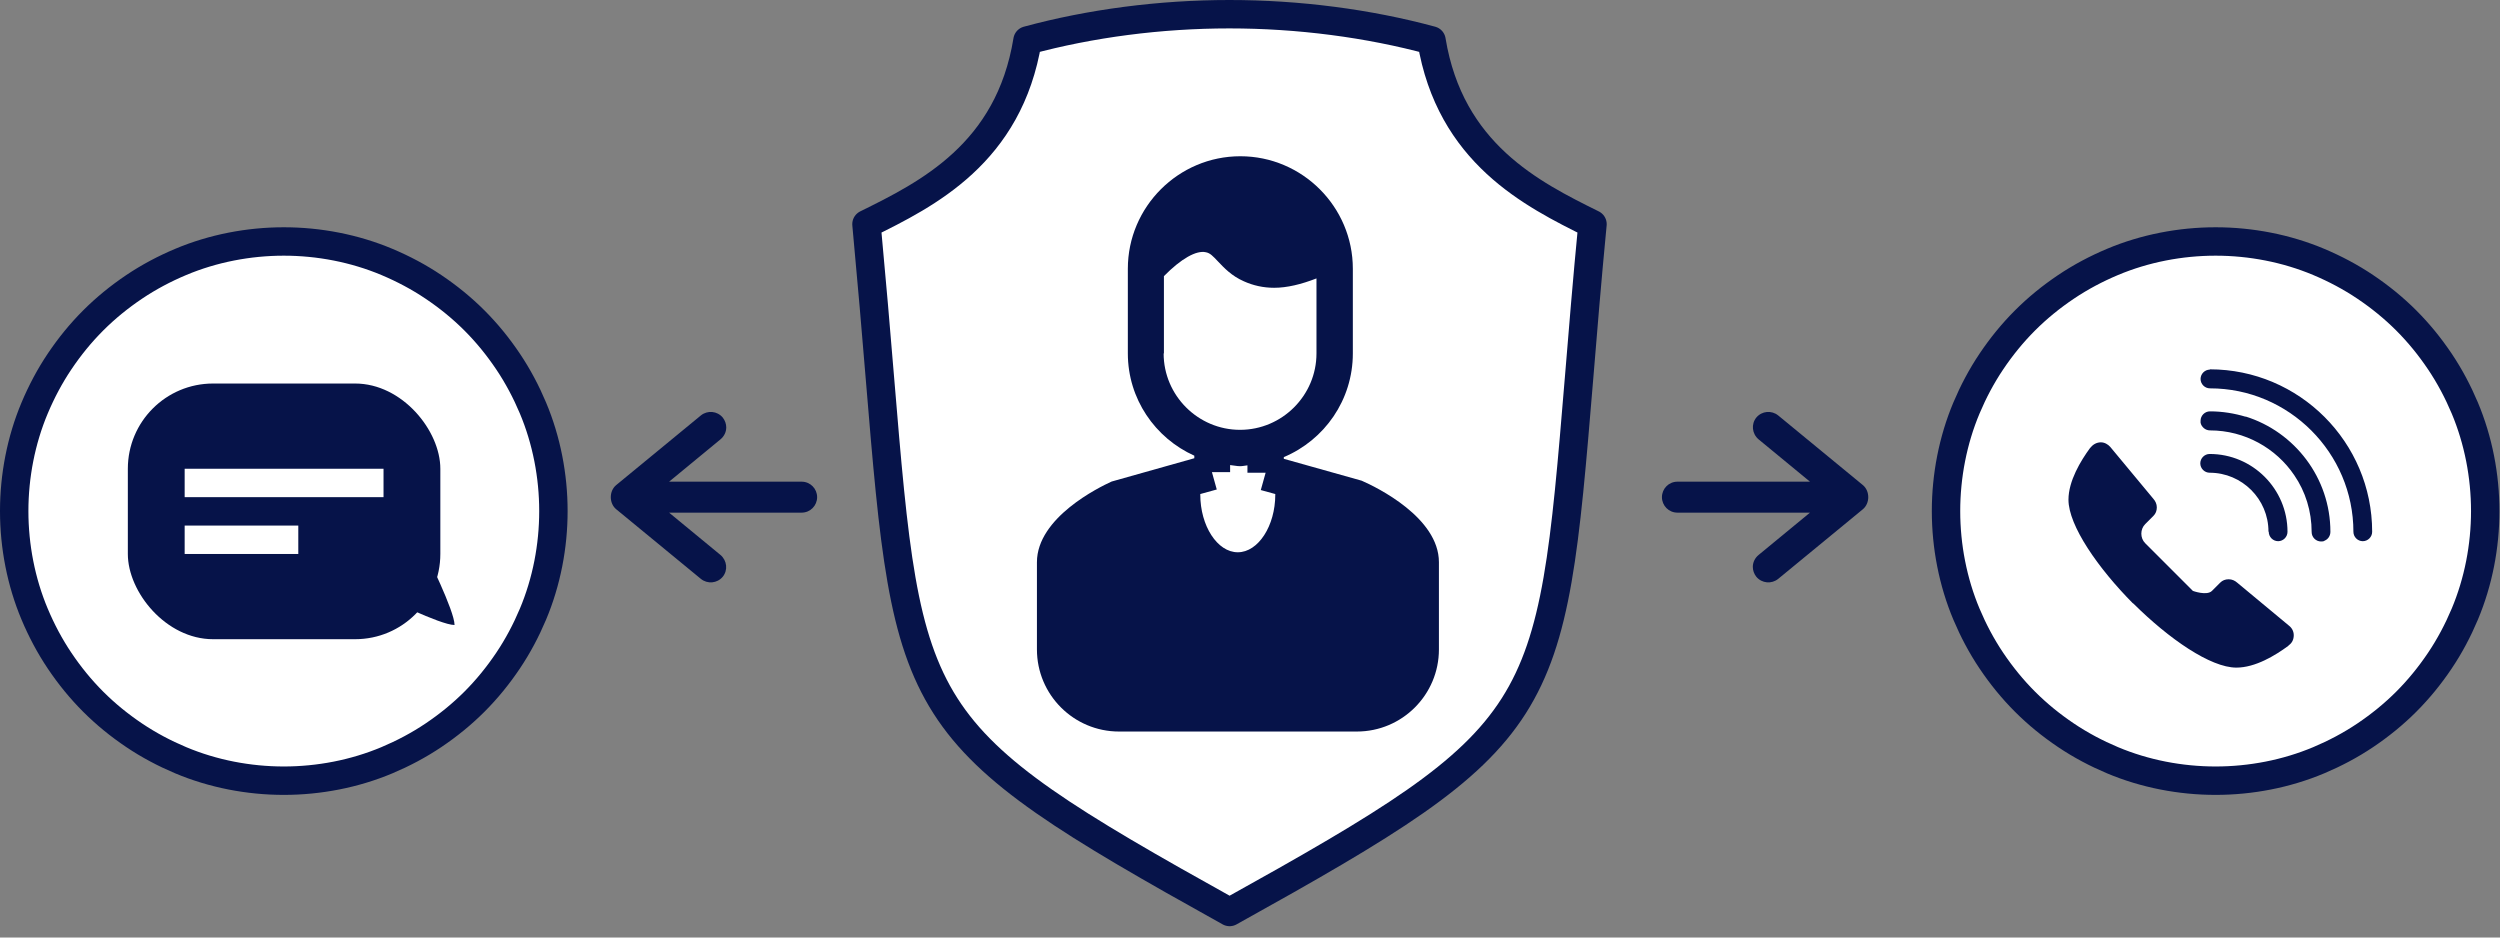 <svg width="88" height="33" viewBox="0 0 88 33" fill="none" xmlns="http://www.w3.org/2000/svg">
<rect x="0" y="0" width="88" height="33" fill="#808080" stroke="none"/>
<path d="M77.99 8.5C78.61 8.5 79.23 8.56 79.84 8.68C80.45 8.8 81.05 8.98 81.62 9.22C82.19 9.46 82.74 9.75 83.26 10.1C83.78 10.45 84.26 10.84 84.7 11.28C85.14 11.72 85.53 12.2 85.88 12.72C86.23 13.24 86.52 13.79 86.76 14.36C87 14.93 87.18 15.53 87.3 16.14C87.42 16.75 87.48 17.37 87.48 17.99C87.48 18.61 87.42 19.23 87.3 19.84C87.18 20.45 87 21.05 86.76 21.62C86.52 22.19 86.23 22.74 85.88 23.26C85.53 23.78 85.14 24.26 84.7 24.7C84.26 25.14 83.78 25.53 83.26 25.88C82.74 26.23 82.19 26.52 81.62 26.76C81.05 27 80.45 27.18 79.84 27.3C79.23 27.42 78.61 27.48 77.99 27.48C77.37 27.48 76.75 27.42 76.14 27.3C75.53 27.18 74.93 27 74.36 26.76C73.79 26.52 73.24 26.23 72.72 25.88C72.2 25.53 71.72 25.14 71.28 24.7C70.84 24.26 70.45 23.78 70.1 23.26C69.75 22.74 69.46 22.19 69.22 21.62C68.98 21.05 68.8 20.45 68.68 19.84C68.56 19.23 68.5 18.61 68.5 17.99C68.5 17.37 68.56 16.75 68.68 16.14C68.8 15.53 68.98 14.93 69.22 14.36C69.46 13.79 69.75 13.24 70.1 12.72C70.45 12.2 70.84 11.72 71.28 11.28C71.72 10.84 72.2 10.45 72.72 10.1C73.24 9.75 73.79 9.46 74.36 9.22C74.93 8.98 75.53 8.8 76.14 8.68C76.75 8.56 77.37 8.5 77.99 8.5Z" fill="white"/>
<path d="M9.99 8.5C10.61 8.5 11.23 8.56 11.84 8.68C12.45 8.8 13.05 8.98 13.62 9.22C14.19 9.46 14.74 9.75 15.26 10.1C15.78 10.45 16.26 10.84 16.7 11.28C17.14 11.72 17.53 12.2 17.88 12.72C18.23 13.24 18.52 13.79 18.76 14.36C19 14.93 19.18 15.53 19.3 16.14C19.42 16.75 19.48 17.37 19.48 17.99C19.48 18.61 19.42 19.23 19.3 19.84C19.18 20.45 19 21.05 18.76 21.62C18.52 22.19 18.23 22.74 17.88 23.26C17.53 23.78 17.14 24.26 16.7 24.7C16.26 25.14 15.78 25.53 15.26 25.88C14.74 26.23 14.19 26.52 13.62 26.76C13.05 27 12.45 27.18 11.84 27.3C11.23 27.42 10.61 27.48 9.99 27.48C9.37 27.48 8.75 27.42 8.14 27.3C7.53 27.18 6.93 27 6.36 26.76C5.79 26.52 5.24 26.23 4.72 25.88C4.2 25.53 3.72 25.14 3.28 24.7C2.84 24.26 2.45 23.78 2.1 23.26C1.75 22.74 1.46 22.19 1.22 21.62C0.98 21.05 0.8 20.45 0.68 19.84C0.56 19.23 0.5 18.61 0.5 17.99C0.5 17.37 0.56 16.75 0.68 16.14C0.8 15.53 0.98 14.93 1.22 14.36C1.46 13.79 1.75 13.24 2.1 12.72C2.45 12.2 2.84 11.72 3.28 11.28C3.72 10.84 4.2 10.45 4.72 10.1C5.24 9.75 5.79 9.46 6.36 9.22C6.93 8.98 7.53 8.8 8.14 8.68C8.75 8.56 9.37 8.5 9.99 8.5Z" fill="white"/>
<path d="M77.99 8.5C78.61 8.5 79.23 8.56 79.84 8.68C80.45 8.8 81.05 8.98 81.62 9.22C82.19 9.46 82.74 9.75 83.26 10.1C83.78 10.45 84.26 10.84 84.7 11.28C85.14 11.72 85.53 12.2 85.88 12.72C86.23 13.24 86.52 13.79 86.76 14.36C87 14.93 87.18 15.53 87.3 16.14C87.42 16.75 87.48 17.37 87.48 17.99C87.48 18.61 87.42 19.23 87.3 19.84C87.18 20.45 87 21.05 86.76 21.62C86.52 22.19 86.23 22.74 85.88 23.26C85.53 23.78 85.14 24.26 84.7 24.7C84.26 25.14 83.78 25.53 83.26 25.88C82.74 26.23 82.19 26.52 81.62 26.76C81.05 27 80.45 27.18 79.84 27.3C79.23 27.42 78.61 27.48 77.99 27.48C77.37 27.48 76.75 27.42 76.14 27.3C75.53 27.18 74.93 27 74.36 26.76C73.79 26.52 73.24 26.23 72.72 25.88C72.2 25.53 71.72 25.14 71.28 24.7C70.84 24.26 70.45 23.78 70.1 23.26C69.75 22.74 69.46 22.19 69.22 21.62C68.98 21.05 68.8 20.45 68.68 19.84C68.56 19.23 68.5 18.61 68.5 17.99C68.5 17.37 68.56 16.75 68.68 16.14C68.8 15.53 68.98 14.93 69.22 14.36C69.46 13.79 69.75 13.24 70.1 12.72C70.45 12.2 70.84 11.72 71.28 11.28C71.72 10.84 72.2 10.45 72.72 10.1C73.24 9.75 73.79 9.46 74.36 9.22C74.93 8.98 75.53 8.8 76.14 8.68C76.75 8.56 77.37 8.5 77.99 8.5Z" stroke="#061349"/>
<path d="M9.99 8.5C10.61 8.5 11.23 8.56 11.84 8.68C12.45 8.8 13.05 8.98 13.62 9.22C14.19 9.46 14.74 9.75 15.26 10.1C15.78 10.45 16.26 10.84 16.7 11.28C17.14 11.72 17.53 12.2 17.88 12.72C18.23 13.24 18.52 13.79 18.76 14.36C19 14.93 19.18 15.53 19.3 16.14C19.42 16.75 19.48 17.37 19.48 17.99C19.48 18.61 19.42 19.23 19.3 19.84C19.18 20.45 19 21.05 18.76 21.62C18.52 22.19 18.23 22.74 17.88 23.26C17.53 23.78 17.14 24.26 16.7 24.7C16.26 25.14 15.78 25.53 15.26 25.88C14.74 26.23 14.19 26.52 13.62 26.76C13.05 27 12.45 27.18 11.84 27.3C11.23 27.42 10.61 27.48 9.99 27.48C9.37 27.48 8.75 27.42 8.14 27.3C7.53 27.18 6.93 27 6.36 26.76C5.79 26.52 5.24 26.23 4.72 25.88C4.2 25.53 3.72 25.14 3.28 24.7C2.84 24.26 2.45 23.78 2.1 23.26C1.75 22.74 1.46 22.19 1.22 21.62C0.98 21.05 0.8 20.45 0.68 19.84C0.56 19.23 0.5 18.61 0.5 17.99C0.5 17.37 0.56 16.75 0.68 16.14C0.8 15.53 0.98 14.93 1.22 14.36C1.46 13.79 1.75 13.24 2.1 12.72C2.45 12.2 2.84 11.72 3.28 11.28C3.72 10.84 4.2 10.45 4.72 10.1C5.24 9.75 5.79 9.46 6.36 9.22C6.93 8.98 7.53 8.8 8.14 8.68C8.75 8.56 9.37 8.5 9.99 8.5Z" stroke="#061349"/>
<path d="M55.584 13.296C54.589 25.279 54.545 25.846 43.282 32.102C32.019 25.838 31.968 25.272 30.972 13.296C30.841 11.705 30.689 9.917 30.5 7.89C32.636 6.836 35.521 5.405 36.168 1.423C38.392 0.82 40.84 0.5 43.275 0.5C45.709 0.5 48.165 0.82 50.389 1.423C51.042 5.398 53.927 6.836 56.056 7.89C55.86 9.917 55.715 11.705 55.584 13.296Z" fill="white" stroke="#061349" stroke-linecap="round" stroke-linejoin="round"/>
<path d="M47.93 16.92L45.19 16.15V16.09C46.62 15.49 47.62 14.08 47.62 12.44V9.46C47.62 7.28 45.84 5.5 43.66 5.5C41.48 5.5 39.7 7.28 39.7 9.46V12.44C39.7 14.04 40.66 15.42 42.04 16.04V16.13L39.13 16.95C38.69 17.15 36.5 18.22 36.5 19.79V22.86C36.5 24.46 37.8 25.75 39.39 25.75H47.76C49.36 25.75 50.65 24.45 50.65 22.86V19.79C50.65 18.22 48.46 17.15 47.93 16.92ZM44.89 17.41C44.89 18.51 44.29 19.44 43.57 19.44C42.85 19.44 42.25 18.51 42.25 17.41C42.25 17.41 42.25 17.4 42.25 17.39L42.83 17.23L42.66 16.62H43.3V16.37C43.42 16.38 43.53 16.41 43.65 16.41C43.74 16.41 43.82 16.39 43.91 16.38V16.64H44.55L44.38 17.25L44.89 17.39C44.89 17.39 44.89 17.4 44.89 17.41ZM40.97 12.44V9.72C41.57 9.11 42.11 8.8 42.45 8.88C42.6 8.91 42.69 9.01 42.88 9.21C43.09 9.43 43.35 9.71 43.78 9.9C44.11 10.05 44.47 10.13 44.85 10.13C45.3 10.13 45.8 10.01 46.34 9.8V12.44C46.34 13.92 45.13 15.13 43.65 15.13C42.17 15.13 40.96 13.92 40.96 12.44" fill="#061349"/>
<rect x="4.5" y="13.5" width="11" height="9" rx="3" fill="#061349"/>
<path d="M16 22C15.5 22 13.5 21 13.5 21L15 19.5C15 19.5 16 21.5 16 22Z" fill="#061349"/>
<line x1="6.5" y1="17" x2="13.5" y2="17" stroke="white"/>
<line x1="6.5" y1="19" x2="10.5" y2="19" stroke="white"/>
<path d="M25.44 14.697C25.52 14.798 25.564 14.922 25.564 15.045C25.564 15.205 25.491 15.357 25.36 15.466L23.552 16.955L28.218 16.955C28.523 16.955 28.763 17.202 28.763 17.5C28.763 17.798 28.523 18.045 28.218 18.045L23.552 18.045L25.36 19.534C25.593 19.73 25.629 20.071 25.44 20.303C25.244 20.536 24.903 20.565 24.67 20.376L21.685 17.921C21.438 17.711 21.438 17.289 21.685 17.079L24.67 14.624C24.903 14.435 25.244 14.464 25.44 14.697Z" fill="#061349"/>
<path d="M61.823 20.303C61.743 20.202 61.699 20.078 61.699 19.955C61.699 19.795 61.772 19.642 61.903 19.534L63.711 18.045L59.045 18.045C58.74 18.045 58.5 17.798 58.5 17.5C58.5 17.202 58.74 16.955 59.045 16.955L63.711 16.955L61.903 15.466C61.67 15.27 61.634 14.929 61.823 14.697C62.019 14.464 62.36 14.435 62.593 14.624L65.578 17.079C65.824 17.289 65.824 17.711 65.578 17.921L62.593 20.376C62.36 20.565 62.019 20.536 61.823 20.303Z" fill="#061349"/>
<path d="M79.86 18.72C79.86 18.9 80.01 19.05 80.19 19.05C80.37 19.05 80.52 18.9 80.52 18.72C80.52 17.21 79.29 15.98 77.78 15.98C77.6 15.98 77.45 16.13 77.45 16.31C77.45 16.49 77.6 16.64 77.78 16.64C78.92 16.64 79.85 17.57 79.85 18.71M77.79 13.01C77.61 13.01 77.46 13.16 77.46 13.34C77.46 13.52 77.61 13.67 77.79 13.67C80.57 13.67 82.84 15.94 82.84 18.72C82.84 18.9 82.99 19.05 83.17 19.05C83.35 19.05 83.5 18.9 83.5 18.72C83.5 15.57 80.94 13 77.78 13M75.1 21.25C76.35 22.49 77.81 23.5 78.72 23.5C79.39 23.5 80.09 23.07 80.54 22.74L80.57 22.71C80.68 22.63 80.74 22.51 80.74 22.36C80.74 22.23 80.68 22.11 80.58 22.03L78.75 20.51C78.67 20.44 78.57 20.39 78.45 20.39C78.33 20.39 78.23 20.43 78.15 20.51L77.86 20.8C77.68 20.98 77.19 20.8 77.19 20.8L76.35 19.96L75.51 19.12C75.33 18.94 75.33 18.63 75.51 18.45L75.8 18.16C75.88 18.08 75.92 17.98 75.92 17.86C75.92 17.74 75.87 17.64 75.8 17.56L74.28 15.73C74.2 15.64 74.08 15.57 73.95 15.57C73.81 15.57 73.68 15.64 73.6 15.74L73.57 15.77C73.24 16.22 72.81 16.93 72.81 17.59C72.81 18.5 73.85 20 75.09 21.25L75.06 21.22M79.05 14.67C78.65 14.55 78.23 14.48 77.79 14.48C77.61 14.48 77.46 14.63 77.46 14.81C77.46 14.83 77.46 14.86 77.46 14.88C77.49 15.03 77.63 15.15 77.79 15.15C79.02 15.15 80.12 15.78 80.76 16.73C81.15 17.3 81.37 17.99 81.37 18.73C81.37 18.91 81.52 19.06 81.7 19.06C81.75 19.06 81.79 19.06 81.83 19.03C81.95 18.98 82.03 18.86 82.03 18.72C82.03 16.82 80.77 15.2 79.04 14.66" fill="#061349"/>
</svg>
